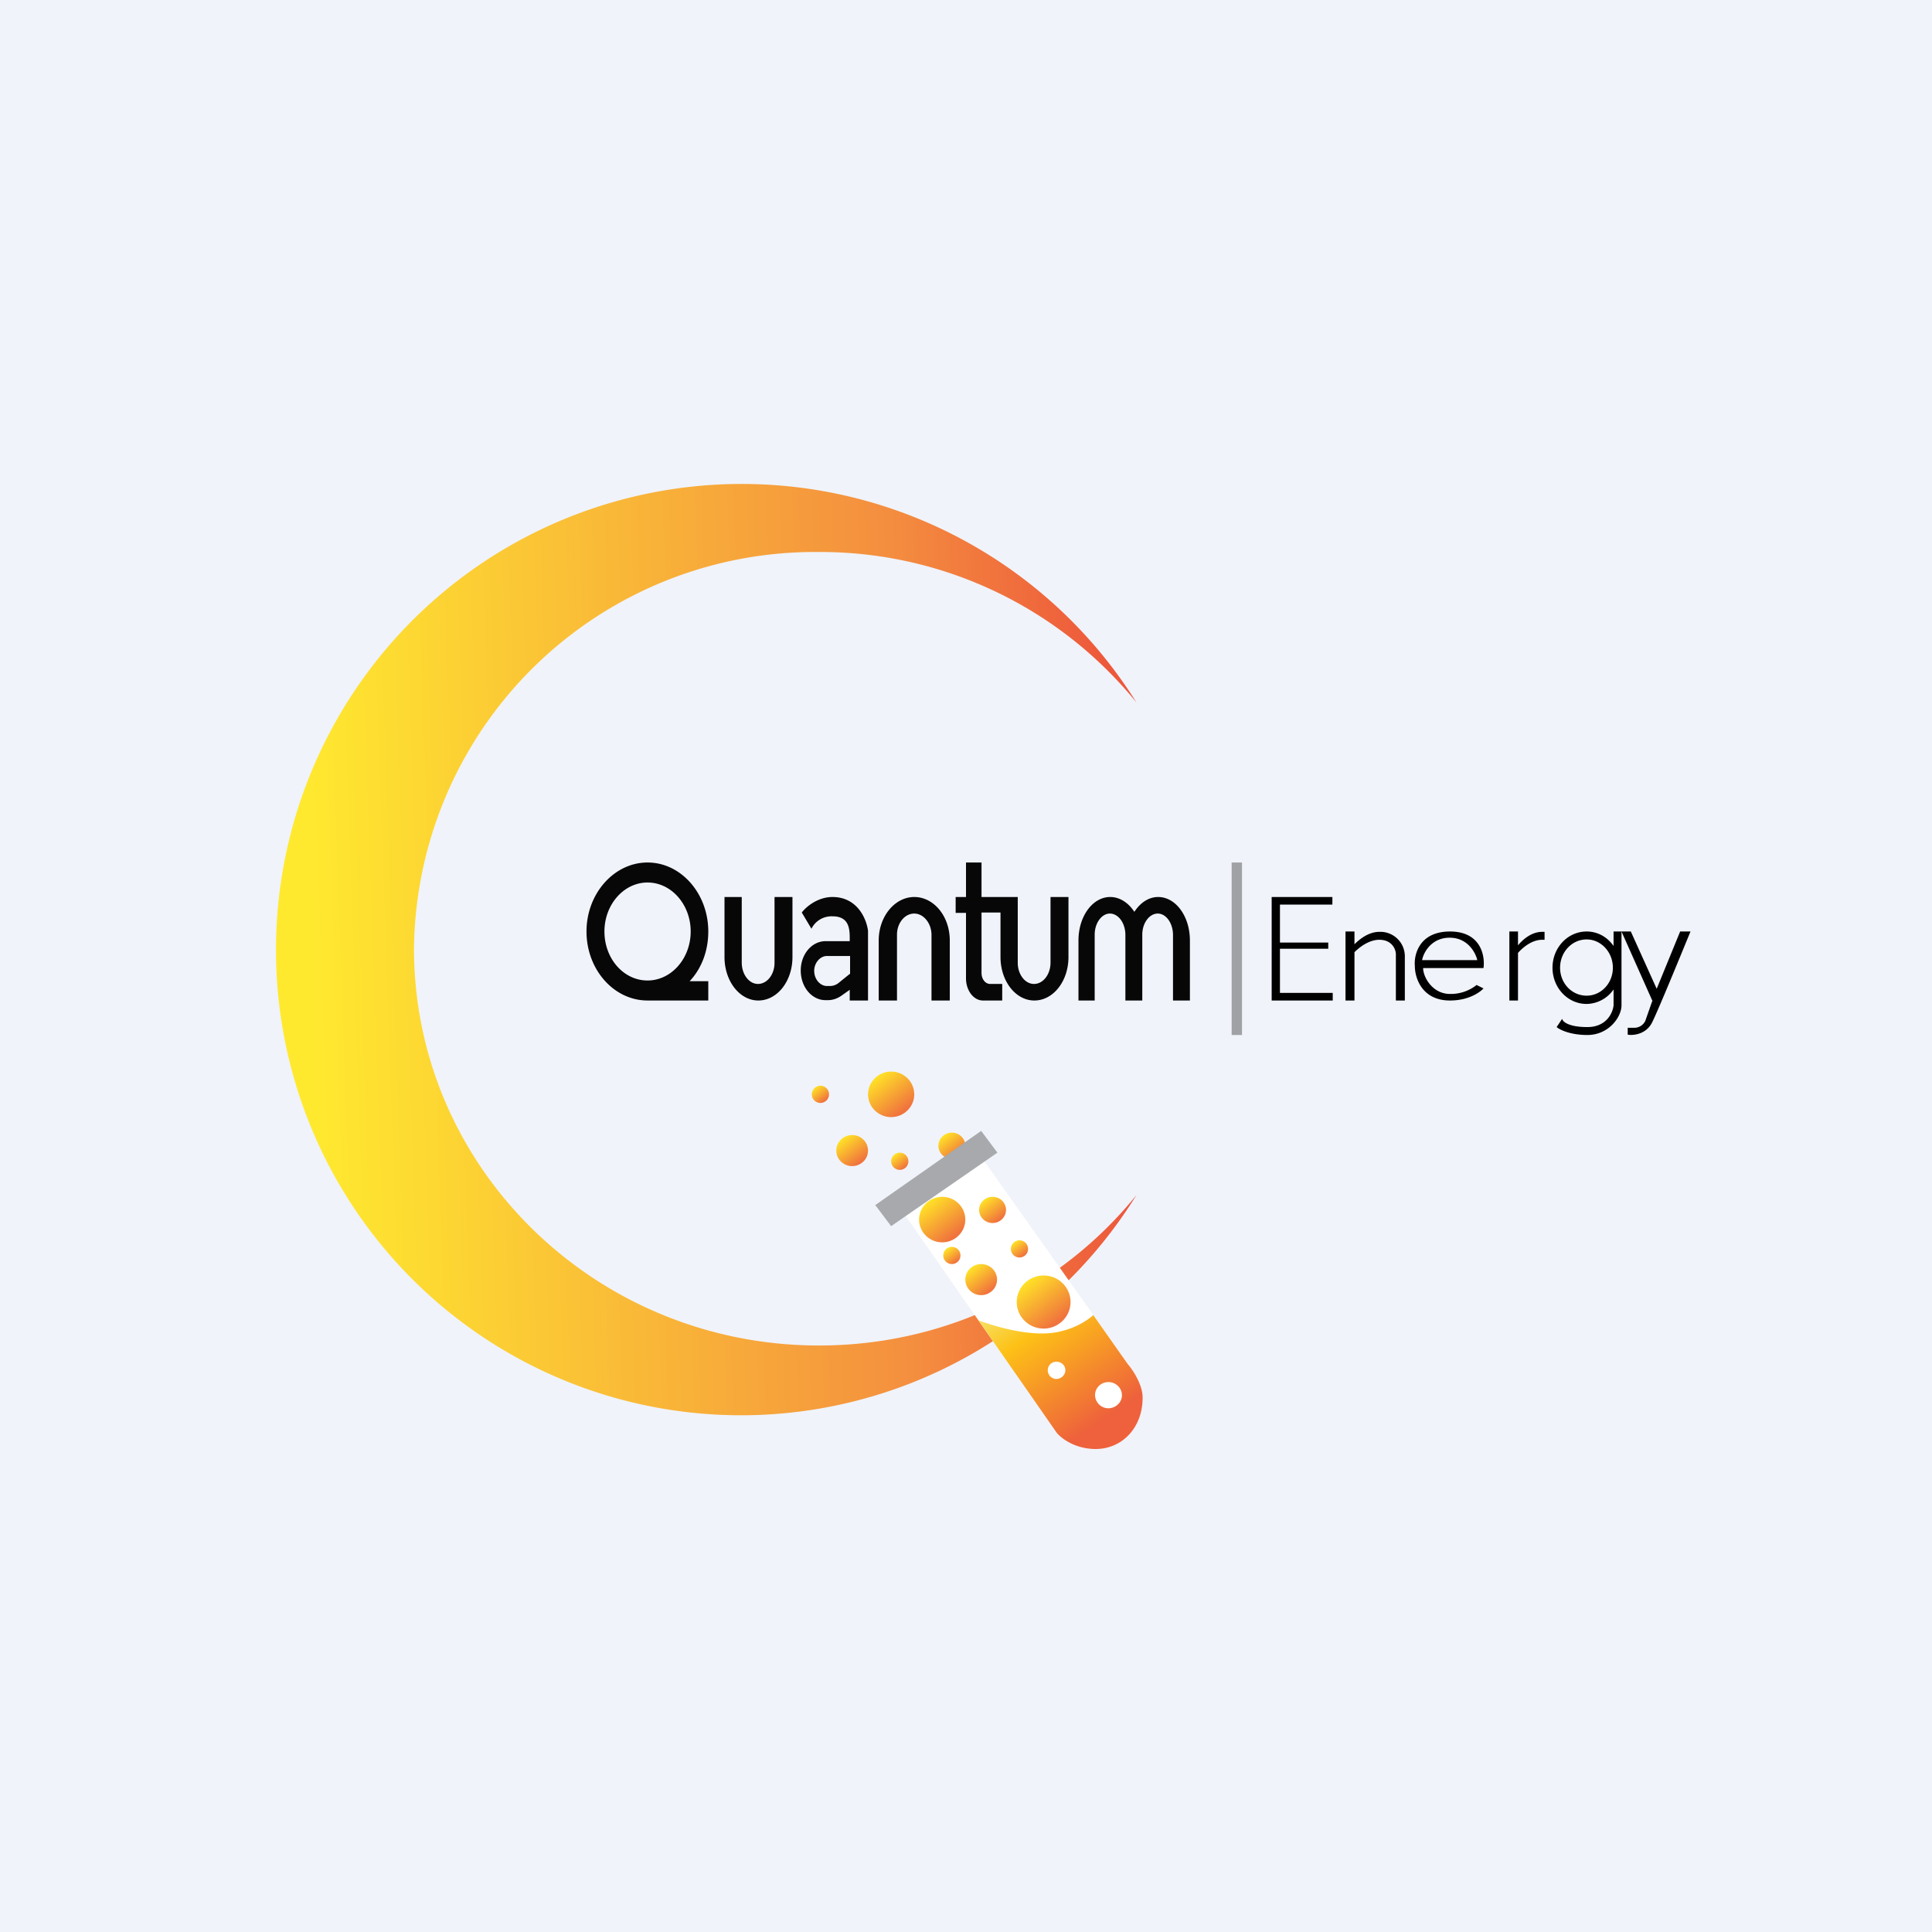 <svg width="56" height="56" viewBox="0 0 56 56" xmlns="http://www.w3.org/2000/svg"><path fill="#F0F3FA" d="M0 0h56v56H0z"/><path d="M32.94 20.36a11.8 11.8 0 0 0-9.2-4.36A11.62 11.62 0 0 0 12 27.5C12 33.85 17.26 39 23.74 39c3.73 0 7.05-1.7 9.2-4.36A13.48 13.48 0 0 1 8 27.5a13.5 13.5 0 0 1 24.94-7.14Z" fill="url(#awuhrfg1q)"/><path d="m30.63 41.53-4.38-6.29 2.28-1.58 4.17 5.88c.14.17.42.6.42.97 0 .88-.6 1.49-1.36 1.49-.6 0-1-.31-1.13-.47Z" fill="#fff"/><ellipse cx="27.31" cy="35.35" rx=".67" ry=".66" fill="url(#bwuhrfg1q)"/><ellipse cx="25.83" cy="31.72" rx=".67" ry=".66" fill="url(#cwuhrfg1q)"/><ellipse cx="30.25" cy="37.74" rx=".78" ry=".77" fill="url(#dwuhrfg1q)"/><ellipse cx="28.77" cy="35.07" rx=".39" ry=".38" fill="url(#ewuhrfg1q)"/><ellipse cx="27.59" cy="33.21" rx=".39" ry=".38" fill="url(#fwuhrfg1q)"/><ellipse cx="28.44" cy="37.09" rx=".46" ry=".45" fill="url(#gwuhrfg1q)"/><ellipse cx="24.7" cy="33.35" rx=".46" ry=".45" fill="url(#hwuhrfg1q)"/><circle cx="27.59" cy="36.39" fill="url(#iwuhrfg1q)" r=".25"/><circle cx="26.08" cy="33.66" fill="url(#jwuhrfg1q)" r=".25"/><circle cx="23.78" cy="31.72" fill="url(#kwuhrfg1q)" r=".25"/><circle cx="29.55" cy="36.2" fill="url(#lwuhrfg1q)" r=".25"/><path d="m25.83 35.54-.46-.61 3.07-2.15.47.63-3.08 2.13Z" fill="#A7A9AC"/><path fill-rule="evenodd" d="m30.63 41.53-2.27-3.26c.68.25 1.68.5 2.38.32.43-.1.74-.29.95-.47l1 1.42c.15.17.43.6.43.97 0 .88-.6 1.49-1.36 1.49-.6 0-1-.31-1.13-.47Zm.25-1.81c0 .13-.12.25-.26.25a.25.25 0 0 1-.25-.25c0-.14.11-.25.25-.25s.26.1.26.25Zm1.64.72c0 .21-.18.38-.4.38a.39.39 0 0 1-.38-.38c0-.21.17-.38.39-.38.21 0 .39.17.39.38Z" fill="url(#mwuhrfg1q)"/><path fill-rule="evenodd" d="M18.82 29h-.05c-.98 0-1.77-.9-1.77-2s.8-2 1.77-2 1.76.9 1.76 2c0 .57-.2 1.08-.54 1.44h.54V29h-1.71Zm1.2-2c0 .78-.56 1.42-1.25 1.42-.7 0-1.25-.64-1.25-1.42 0-.78.56-1.42 1.25-1.42s1.25.64 1.25 1.42Zm.98.74V26h.5v1.9c0 .34.21.62.47.62.27 0 .48-.28.48-.61V26h.52v1.74c0 .7-.44 1.26-.99 1.26-.54 0-.98-.56-.98-1.26ZM25.47 29v-1.74c0-.7.47-1.26 1.03-1.26.57 0 1.03.56 1.03 1.26V29H27v-1.9c0-.34-.23-.62-.5-.62-.28 0-.5.28-.5.61V29h-.53Zm5.79 0v-1.74c0-.7.41-1.26.92-1.26.28 0 .53.17.7.43.17-.26.41-.43.69-.43.51 0 .92.56.92 1.26V29H34v-1.9c0-.34-.2-.62-.44-.62-.25 0-.45.28-.45.61V29h-.49v-1.9c0-.34-.2-.62-.45-.62-.24 0-.44.28-.44.61V29h-.47ZM29 26v1.74c0 .7.44 1.26.98 1.26.55 0 .99-.56.99-1.26V26h-.52v1.9c0 .34-.21.62-.48.62-.26 0-.47-.28-.47-.61V26H29Zm-5.76.45.28.47a.65.65 0 0 1 .61-.36c.46 0 .5.33.5.62v.1h-.7c-.4 0-.72.38-.72.85 0 .48.32.86.72.86h.06c.14 0 .27-.04.4-.13l.24-.17V29h.53v-2.02c-.04-.33-.3-.98-1.03-.98-.44 0-.78.3-.89.45Zm1.4 1.78v-.52h-.67c-.2 0-.37.2-.37.43 0 .24.17.44.37.44h.09a.4.4 0 0 0 .26-.1l.31-.25Zm3.36.13v-1.9h-.3V26h.3v-1h.45v1H29v.45h-.55v1.75c0 .18.11.32.25.32h.35V29h-.56c-.27 0-.49-.29-.49-.64Z" fill="#070707"/><path fill="#9FA1A4" d="M35.7 25h.3v5h-.3z"/><path fill-rule="evenodd" d="M36.86 26v3h1.77v-.22H37.1V27.5h1.4v-.18h-1.4v-1.1h1.52V26h-1.77ZM39 27v2h.26v-1.4c.17-.17.44-.36.72-.36.37 0 .48.28.48.42V29h.26v-1.3a.71.71 0 0 0-.74-.69c-.3 0-.56.2-.72.36V27H39Zm2.24 1.06H43c.05-.36-.08-1.06-.97-1.06s-1.05.67-1.02 1c0 .34.2 1 1.02 1 .54 0 .87-.24.97-.35l-.2-.1a1.2 1.2 0 0 1-.77.26c-.51 0-.78-.49-.78-.75Zm-.02-.23h1.6c-.05-.22-.28-.65-.8-.65-.53 0-.76.43-.8.65Zm3.48-.82h.07v.23h-.07c-.28 0-.54.2-.7.38V29h-.25v-2H44v.4c.15-.18.4-.39.7-.39Zm2.07 1.67a.97.97 0 0 1-.78.42c-.55 0-.99-.47-.99-1.05 0-.58.44-1.05.99-1.05.32 0 .6.16.78.42V27H47v2.14c0 .34-.37.86-.99.86-.49 0-.8-.15-.89-.23l.16-.24c.01.08.18.24.73.24.56 0 .74-.42.76-.63v-.46Zm-.02-.63c0 .45-.34.81-.76.81-.43 0-.77-.36-.77-.81 0-.45.34-.82.77-.82.42 0 .76.37.76.82Zm1.14.97-.2.57a.35.35 0 0 1-.33.2h-.18v.2c.16.03.54-.01.71-.36.17-.34.81-1.9 1.11-2.63h-.3l-.68 1.66-.75-1.66H47l.9 2.02Z"/><defs><linearGradient id="awuhrfg1q" x1="9.01" y1="27.23" x2="32.45" y2="26.41" gradientUnits="userSpaceOnUse"><stop stop-color="#FFE92F"/><stop offset=".73" stop-color="#F48E3F"/><stop offset="1" stop-color="#ED573B"/></linearGradient><linearGradient id="bwuhrfg1q" x1="26.81" y1="34.91" x2="27.57" y2="35.89" gradientUnits="userSpaceOnUse"><stop stop-color="#FFE127"/><stop offset="1" stop-color="#F0743D"/></linearGradient><linearGradient id="cwuhrfg1q" x1="25.33" y1="31.28" x2="26.1" y2="32.26" gradientUnits="userSpaceOnUse"><stop stop-color="#FFE127"/><stop offset="1" stop-color="#F0743D"/></linearGradient><linearGradient id="dwuhrfg1q" x1="29.67" y1="37.23" x2="30.56" y2="38.37" gradientUnits="userSpaceOnUse"><stop stop-color="#FFE127"/><stop offset="1" stop-color="#F0743D"/></linearGradient><linearGradient id="ewuhrfg1q" x1="28.48" y1="34.81" x2="28.92" y2="35.38" gradientUnits="userSpaceOnUse"><stop stop-color="#FFE127"/><stop offset="1" stop-color="#F0743D"/></linearGradient><linearGradient id="fwuhrfg1q" x1="27.31" y1="32.96" x2="27.75" y2="33.52" gradientUnits="userSpaceOnUse"><stop stop-color="#FFE127"/><stop offset="1" stop-color="#F0743D"/></linearGradient><linearGradient id="gwuhrfg1q" x1="28.1" y1="36.8" x2="28.62" y2="37.46" gradientUnits="userSpaceOnUse"><stop stop-color="#FFE127"/><stop offset="1" stop-color="#F0743D"/></linearGradient><linearGradient id="hwuhrfg1q" x1="24.36" y1="33.05" x2="24.88" y2="33.72" gradientUnits="userSpaceOnUse"><stop stop-color="#FFE127"/><stop offset="1" stop-color="#F0743D"/></linearGradient><linearGradient id="iwuhrfg1q" x1="27.41" y1="36.23" x2="27.69" y2="36.6" gradientUnits="userSpaceOnUse"><stop stop-color="#FFE127"/><stop offset="1" stop-color="#F0743D"/></linearGradient><linearGradient id="jwuhrfg1q" x1="25.9" y1="33.5" x2="26.18" y2="33.87" gradientUnits="userSpaceOnUse"><stop stop-color="#FFE127"/><stop offset="1" stop-color="#F0743D"/></linearGradient><linearGradient id="kwuhrfg1q" x1="23.59" y1="31.55" x2="23.88" y2="31.92" gradientUnits="userSpaceOnUse"><stop stop-color="#FFE127"/><stop offset="1" stop-color="#F0743D"/></linearGradient><linearGradient id="lwuhrfg1q" x1="29.37" y1="36.03" x2="29.65" y2="36.4" gradientUnits="userSpaceOnUse"><stop stop-color="#FFE127"/><stop offset="1" stop-color="#F0743D"/></linearGradient><linearGradient id="mwuhrfg1q" x1="28.15" y1="38.36" x2="30.68" y2="42.04" gradientUnits="userSpaceOnUse"><stop stop-color="#F6E266"/><stop offset=".28" stop-color="#FDC116"/><stop offset="1" stop-color="#EE613C"/></linearGradient></defs></svg>